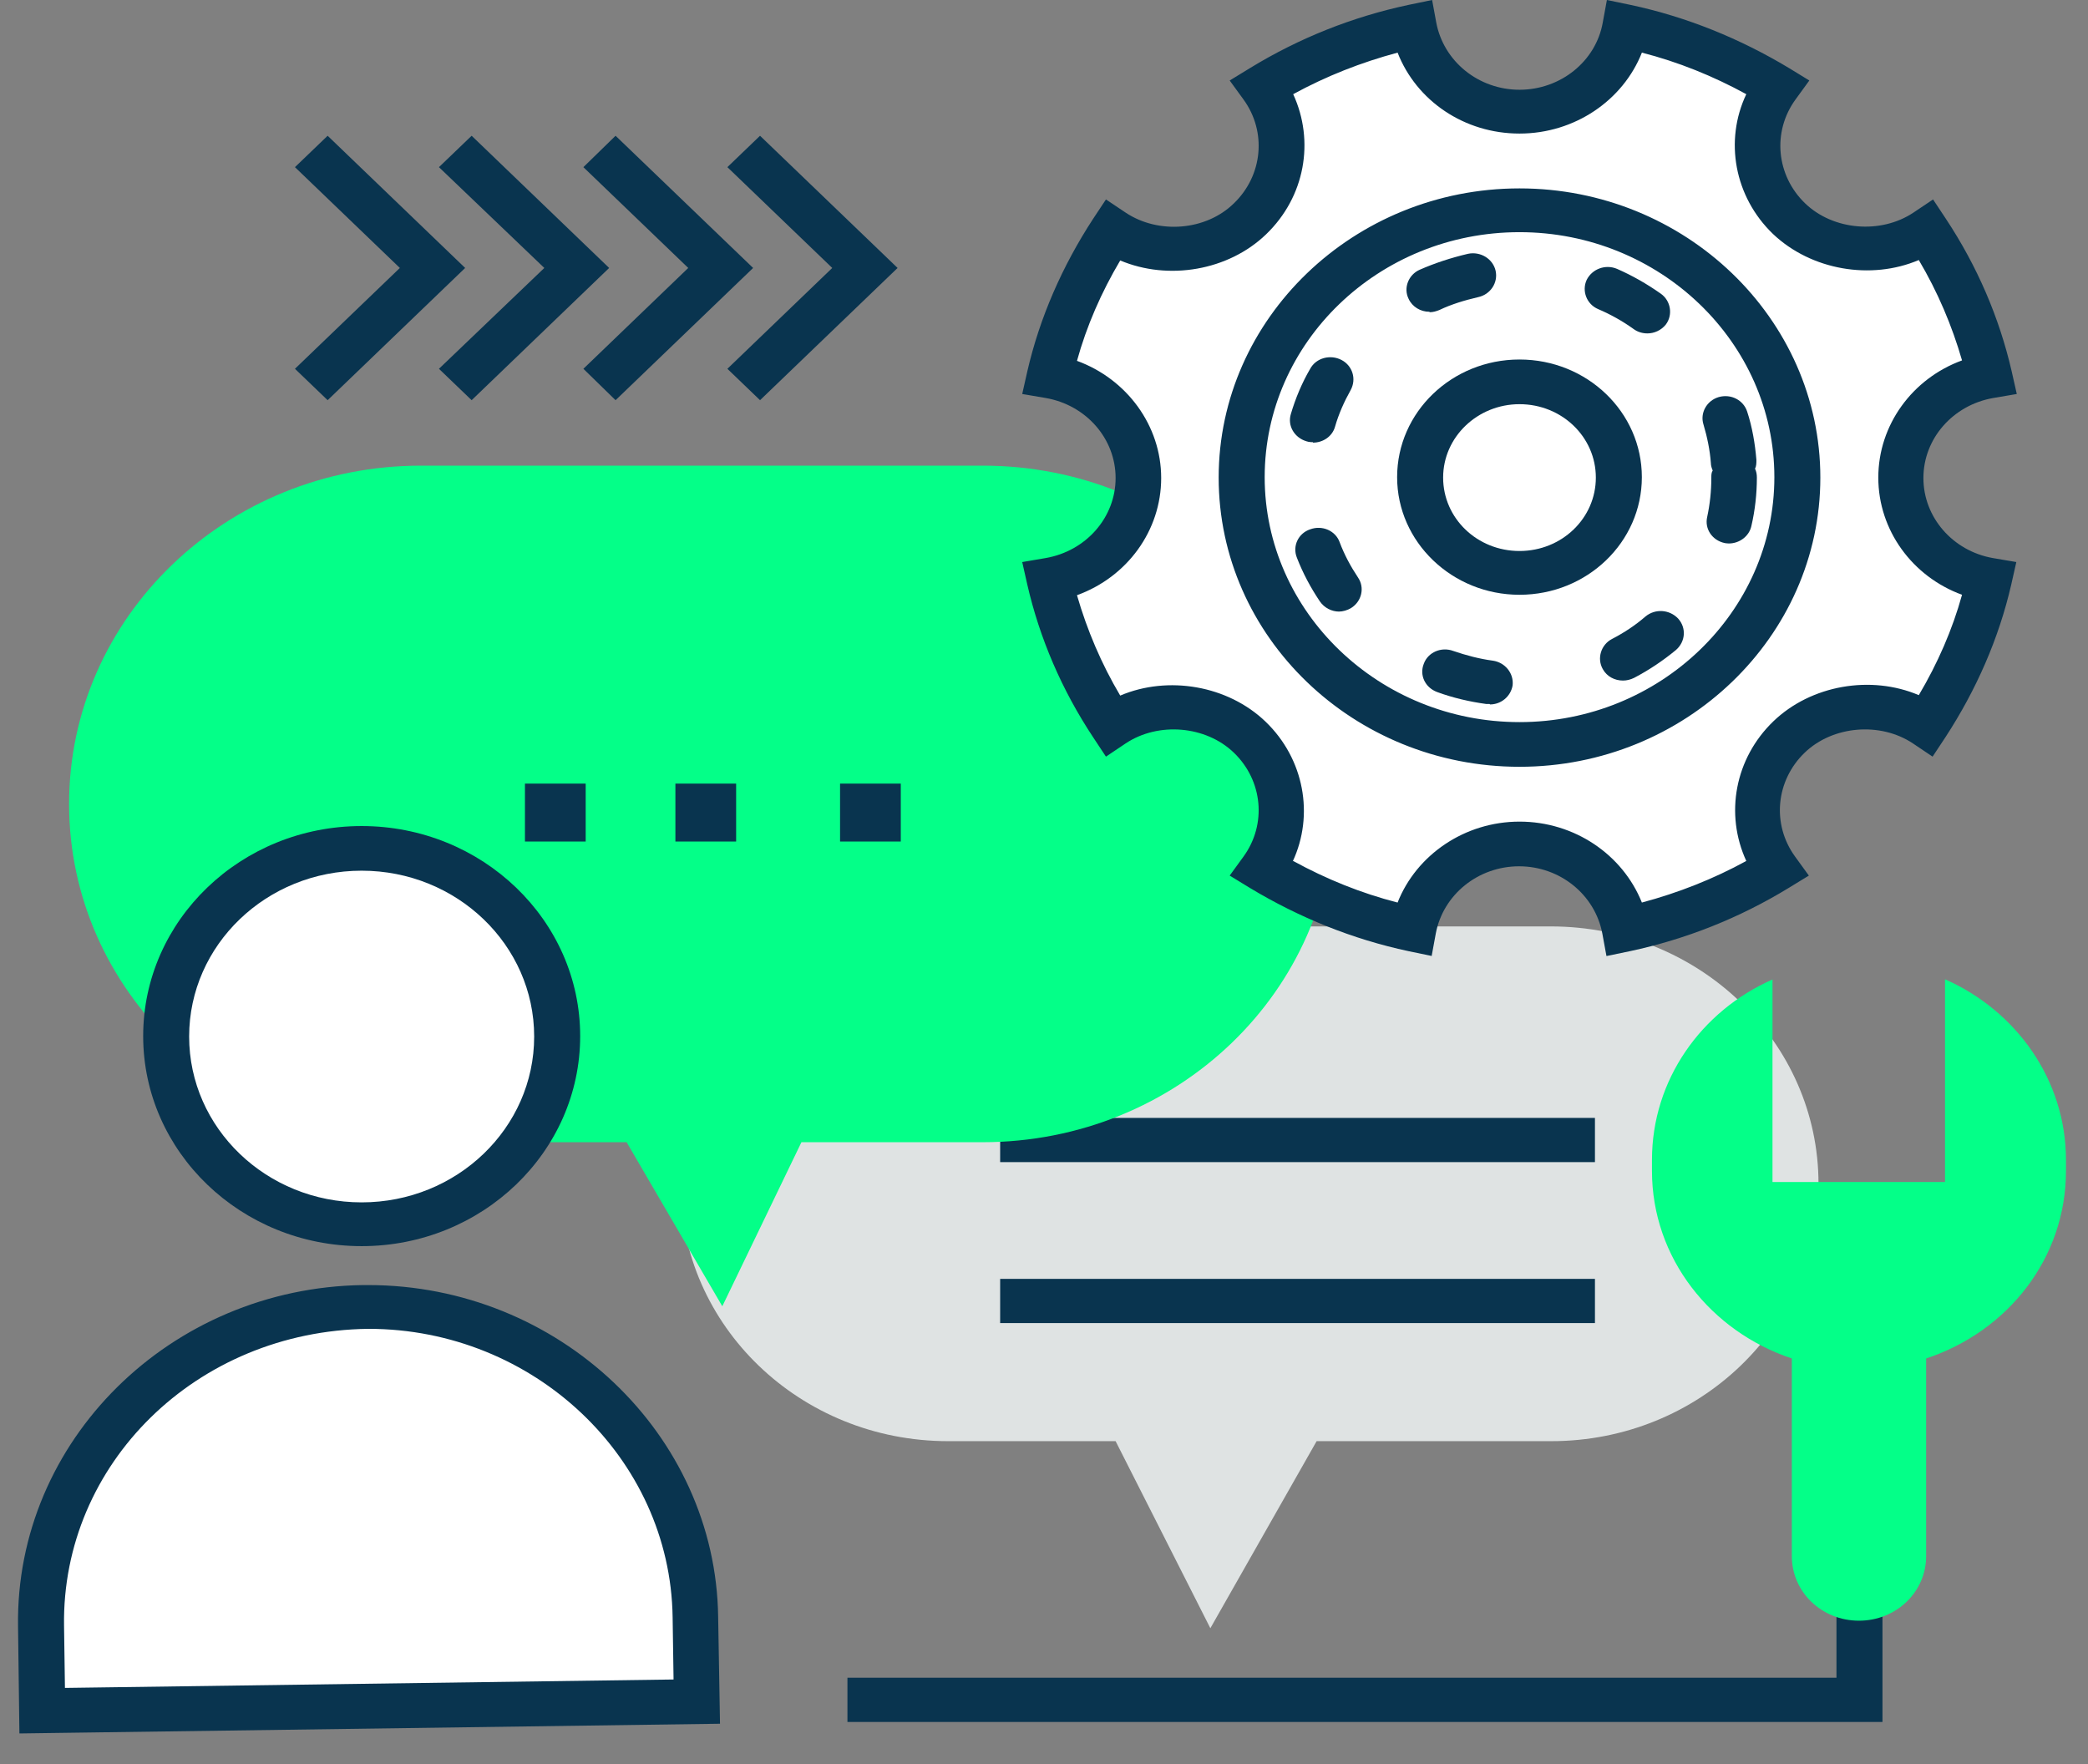 <svg xmlns="http://www.w3.org/2000/svg" width="58" height="49" viewBox="0 0 58 49" fill="none"><rect x="0" y="0" width="58" height="49" fill="#808080" stroke="none"/><path d="M50.526 32.882C50.526 36.837 47.191 40.031 43.09 40.031H36.573L33.621 45.227L30.989 40.031H26.338C22.223 40.031 18.901 36.825 18.901 32.882C18.901 28.927 22.236 25.733 26.338 25.733H43.077C47.191 25.733 50.514 28.939 50.514 32.882H50.526Z" fill="#DFE3E3"></path><path d="M44.304 31.052H27.782V32.28H44.304V31.052Z" fill="#09344F"></path><path d="M44.304 35.523H27.782V36.751H44.304V35.523Z" fill="#09344F"></path><path d="M37.072 22.331C37.072 27.514 32.702 31.727 27.297 31.727H22.262L20.064 36.284L17.406 31.727H11.695C6.302 31.727 1.919 27.526 1.919 22.331C1.919 17.147 6.289 12.934 11.695 12.934H27.297C32.689 12.934 37.072 17.135 37.072 22.331Z" fill="#04FF88"></path><path d="M25.022 23.375H23.335V21.766H25.022V23.375ZM20.448 23.375H18.761V21.766H20.448V23.375ZM16.269 23.375H14.582V21.766H16.269V23.375Z" fill="#09344F"></path><path d="M15.464 28.779C15.464 31.666 13.036 34 10.033 34C7.03 34 4.603 31.666 4.603 28.779C4.603 25.893 7.03 23.559 10.033 23.559C13.036 23.559 15.464 25.893 15.464 28.779Z" fill="white"></path><path d="M10.046 34.614C6.698 34.614 3.977 31.997 3.977 28.779C3.977 25.561 6.698 22.945 10.046 22.945C13.394 22.945 16.116 25.561 16.116 28.779C16.116 31.997 13.394 34.614 10.046 34.614ZM10.046 24.185C7.401 24.185 5.254 26.249 5.254 28.792C5.254 31.334 7.401 33.398 10.046 33.398C12.691 33.398 14.838 31.334 14.838 28.792C14.838 26.249 12.691 24.185 10.046 24.185Z" fill="#09344F"></path><path d="M19.31 44.919C19.246 40.092 15.119 36.235 10.097 36.309C5.088 36.383 1.063 40.35 1.14 45.165L1.178 47.511L19.361 47.266L19.323 44.919H19.31Z" fill="white"></path><path d="M0.539 48.138L0.501 45.177C0.424 40.019 4.731 35.769 10.085 35.695H10.225C15.515 35.695 19.885 39.834 19.949 44.919L20 47.88L0.539 48.15V48.138ZM10.225 36.911C5.446 36.972 1.715 40.669 1.779 45.153L1.804 46.885L18.71 46.651L18.684 44.919C18.62 40.498 14.825 36.911 10.238 36.911H10.225Z" fill="#09344F"></path><path d="M21.112 11.116L20.205 10.244L23.118 7.443L20.205 4.643L21.112 3.771L24.933 7.443L21.112 11.116Z" fill="#09344F"></path><path d="M17.099 11.116L16.205 10.244L19.118 7.443L16.205 4.643L17.099 3.771L20.92 7.443L17.099 11.116Z" fill="#09344F"></path><path d="M13.101 11.116L12.193 10.244L15.12 7.443L12.193 4.643L13.101 3.771L16.921 7.443L13.101 11.116Z" fill="#09344F"></path><path d="M9.101 11.116L8.193 10.244L11.107 7.443L8.193 4.643L9.101 3.771L12.921 7.443L9.101 11.116Z" fill="#09344F"></path><path d="M52.291 47.831H23.54V46.602H51.013V42.917H52.291V47.831Z" fill="#09344F"></path><path d="M54.028 27.207V32.833H49.236V27.207C47.255 28.08 45.888 29.996 45.888 32.219V32.526C45.888 34.946 47.524 36.985 49.773 37.734V43.225C49.773 44.22 50.603 45.018 51.638 45.018C52.673 45.018 53.504 44.22 53.504 43.225V37.734C55.766 36.985 57.388 34.958 57.388 32.526V32.219C57.388 29.996 56.008 28.08 54.041 27.207H54.028Z" fill="#04FF88"></path><path d="M52.239 13.266C52.239 18.584 47.754 22.908 42.208 22.908C36.662 22.908 32.177 18.597 32.177 13.266C32.177 7.935 36.662 3.624 42.208 3.624C47.754 3.624 52.239 7.935 52.239 13.266Z" fill="white"></path><path d="M52.814 13.266C52.814 11.853 53.874 10.686 55.28 10.441C54.935 8.979 54.334 7.628 53.529 6.4C52.367 7.173 50.744 7.063 49.709 6.068C48.674 5.073 48.559 3.513 49.364 2.395C48.086 1.621 46.68 1.044 45.16 0.712C44.904 2.064 43.69 3.083 42.208 3.083C40.726 3.083 39.512 2.064 39.269 0.712C37.748 1.044 36.343 1.621 35.065 2.395C35.87 3.513 35.755 5.073 34.72 6.068C33.685 7.063 32.062 7.173 30.899 6.4C30.095 7.628 29.494 8.979 29.149 10.441C30.555 10.686 31.615 11.853 31.615 13.266C31.615 14.678 30.555 15.857 29.149 16.091C29.494 17.553 30.095 18.904 30.899 20.132C32.062 19.358 33.685 19.457 34.72 20.464C35.755 21.459 35.87 23.019 35.065 24.136C36.343 24.91 37.748 25.488 39.269 25.819C39.525 24.468 40.739 23.449 42.208 23.449C43.678 23.449 44.904 24.468 45.16 25.819C46.668 25.488 48.086 24.91 49.364 24.136C48.559 23.019 48.674 21.459 49.709 20.464C50.744 19.469 52.354 19.358 53.529 20.132C54.334 18.904 54.935 17.553 55.28 16.091C53.887 15.845 52.814 14.678 52.814 13.266ZM42.208 20.685C37.94 20.685 34.49 17.356 34.49 13.266C34.49 9.176 37.94 5.847 42.208 5.847C46.476 5.847 49.926 9.176 49.926 13.266C49.926 17.356 46.463 20.685 42.208 20.685Z" fill="white"></path><path d="M39.781 26.556L39.129 26.421C37.57 26.089 36.088 25.488 34.721 24.665L34.158 24.321L34.542 23.793C35.193 22.896 35.078 21.68 34.273 20.906C33.494 20.157 32.178 20.046 31.271 20.648L30.721 21.017L30.363 20.476C29.494 19.162 28.881 17.737 28.536 16.238L28.395 15.612L29.047 15.501C30.172 15.305 30.989 14.371 30.989 13.278C30.989 12.185 30.172 11.251 29.047 11.055L28.395 10.944L28.536 10.318C28.881 8.819 29.507 7.394 30.363 6.08L30.721 5.54L31.271 5.908C32.178 6.51 33.494 6.412 34.273 5.65C35.078 4.876 35.193 3.66 34.542 2.764L34.158 2.236L34.721 1.892C36.088 1.056 37.57 0.467 39.129 0.135L39.781 0L39.896 0.626C40.1 1.707 41.071 2.493 42.209 2.493C43.346 2.493 44.33 1.707 44.521 0.626L44.636 0L45.288 0.135C46.847 0.467 48.329 1.069 49.697 1.892L50.259 2.236L49.875 2.764C49.224 3.66 49.339 4.876 50.144 5.65C50.923 6.399 52.239 6.51 53.147 5.908L53.696 5.54L54.054 6.08C54.923 7.394 55.536 8.819 55.881 10.318L56.022 10.944L55.37 11.055C54.245 11.251 53.428 12.185 53.428 13.278C53.428 14.371 54.245 15.305 55.357 15.501L56.009 15.612L55.868 16.238C55.523 17.737 54.897 19.162 54.041 20.476L53.683 21.017L53.134 20.648C52.227 20.046 50.91 20.157 50.131 20.906C49.326 21.68 49.211 22.896 49.863 23.793L50.246 24.321L49.684 24.665C48.316 25.5 46.834 26.089 45.275 26.421L44.624 26.556L44.509 25.93C44.304 24.849 43.333 24.063 42.196 24.063C41.059 24.063 40.087 24.849 39.883 25.93L39.768 26.556H39.781ZM35.922 23.915C36.842 24.419 37.813 24.812 38.822 25.07C39.346 23.743 40.688 22.822 42.209 22.822C43.729 22.822 45.071 23.731 45.608 25.07C46.617 24.8 47.588 24.419 48.508 23.915C47.908 22.613 48.189 21.066 49.262 20.034C50.31 19.027 51.971 18.744 53.3 19.309C53.824 18.425 54.233 17.491 54.501 16.521C53.121 16.017 52.175 14.727 52.175 13.266C52.175 11.804 53.121 10.514 54.501 10.011C54.22 9.04 53.824 8.107 53.3 7.223C51.971 7.788 50.31 7.505 49.249 6.498C48.176 5.466 47.895 3.906 48.508 2.616C47.588 2.113 46.617 1.72 45.608 1.462C45.084 2.788 43.742 3.71 42.209 3.71C40.675 3.71 39.346 2.801 38.822 1.462C37.813 1.732 36.842 2.113 35.922 2.616C36.522 3.918 36.254 5.466 35.168 6.51C34.12 7.517 32.459 7.8 31.117 7.235C30.593 8.119 30.184 9.053 29.916 10.023C31.296 10.527 32.255 11.816 32.255 13.278C32.255 14.74 31.309 16.029 29.916 16.533C30.197 17.503 30.593 18.437 31.117 19.321C32.446 18.756 34.107 19.039 35.155 20.046C36.228 21.078 36.51 22.638 35.909 23.928L35.922 23.915ZM42.209 21.299C37.596 21.299 33.852 17.688 33.852 13.266C33.852 8.844 37.608 5.233 42.209 5.233C46.809 5.233 50.565 8.844 50.565 13.266C50.565 17.688 46.809 21.299 42.209 21.299ZM42.209 6.449C38.298 6.449 35.13 9.507 35.13 13.254C35.13 17 38.311 20.058 42.209 20.058C46.106 20.058 49.288 17 49.288 13.254C49.288 9.507 46.106 6.449 42.209 6.449Z" fill="#09344F"></path><path d="M48.175 13.266C48.175 16.435 45.505 19.002 42.208 19.002C38.911 19.002 36.241 16.435 36.241 13.266C36.241 10.097 38.911 7.53 42.208 7.53C45.505 7.53 48.175 10.097 48.175 13.266Z" fill="white"></path><path d="M41.378 19.555C41.378 19.555 41.314 19.555 41.288 19.555C40.828 19.493 40.355 19.383 39.921 19.223C39.589 19.1 39.422 18.756 39.55 18.437C39.665 18.118 40.036 17.958 40.368 18.081C40.726 18.204 41.096 18.302 41.467 18.351C41.812 18.4 42.055 18.707 42.017 19.039C41.965 19.346 41.697 19.567 41.39 19.567L41.378 19.555ZM45.083 18.904C44.853 18.904 44.636 18.793 44.521 18.584C44.355 18.29 44.47 17.909 44.777 17.749C45.109 17.577 45.428 17.368 45.709 17.123C45.978 16.902 46.374 16.926 46.617 17.184C46.847 17.442 46.821 17.823 46.553 18.056C46.195 18.351 45.812 18.609 45.39 18.83C45.288 18.879 45.185 18.904 45.083 18.904ZM37.199 16.988C36.995 16.988 36.79 16.889 36.663 16.705C36.407 16.324 36.19 15.919 36.024 15.489C35.896 15.17 36.062 14.813 36.394 14.703C36.726 14.58 37.097 14.74 37.212 15.059C37.34 15.403 37.519 15.735 37.723 16.042C37.915 16.324 37.825 16.705 37.531 16.889C37.429 16.951 37.301 16.988 37.186 16.988H37.199ZM48.048 15.096C48.048 15.096 47.958 15.096 47.907 15.084C47.562 15.01 47.345 14.691 47.422 14.359C47.498 14.003 47.537 13.646 47.537 13.266C47.537 13.192 47.537 13.131 47.575 13.069C47.549 13.008 47.524 12.934 47.524 12.86C47.498 12.504 47.422 12.136 47.319 11.792C47.217 11.472 47.409 11.128 47.741 11.03C48.086 10.932 48.431 11.116 48.533 11.435C48.674 11.866 48.751 12.32 48.789 12.774C48.789 12.86 48.789 12.946 48.751 13.02C48.789 13.094 48.802 13.18 48.802 13.266C48.802 13.72 48.751 14.175 48.648 14.617C48.584 14.899 48.316 15.096 48.022 15.096H48.048ZM36.471 12.283C36.471 12.283 36.356 12.283 36.292 12.258C35.96 12.16 35.755 11.829 35.858 11.497C35.985 11.067 36.164 10.637 36.394 10.244C36.56 9.937 36.956 9.839 37.263 9.998C37.57 10.158 37.685 10.527 37.519 10.834C37.34 11.153 37.186 11.497 37.084 11.853C37.008 12.123 36.752 12.295 36.471 12.295V12.283ZM45.761 9.261C45.633 9.261 45.492 9.225 45.377 9.139C45.07 8.918 44.738 8.733 44.393 8.586C44.074 8.451 43.933 8.082 44.074 7.775C44.227 7.468 44.598 7.333 44.917 7.468C45.339 7.652 45.748 7.886 46.131 8.156C46.412 8.352 46.476 8.746 46.272 9.016C46.144 9.175 45.952 9.261 45.761 9.261ZM39.704 8.66C39.461 8.66 39.231 8.524 39.129 8.303C38.975 7.996 39.129 7.628 39.435 7.493C39.857 7.308 40.304 7.161 40.777 7.05C41.122 6.977 41.467 7.186 41.544 7.517C41.62 7.849 41.403 8.181 41.058 8.254C40.688 8.34 40.317 8.451 39.985 8.61C39.895 8.647 39.806 8.672 39.716 8.672L39.704 8.66Z" fill="#09344F"></path><path d="M44.968 13.266C44.968 14.728 43.729 15.919 42.208 15.919C40.688 15.919 39.448 14.728 39.448 13.266C39.448 11.804 40.688 10.613 42.208 10.613C43.729 10.613 44.968 11.804 44.968 13.266Z" fill="white"></path><path d="M42.208 16.521C40.342 16.521 38.809 15.059 38.809 13.254C38.809 11.448 40.33 9.986 42.208 9.986C44.086 9.986 45.607 11.448 45.607 13.254C45.607 15.059 44.086 16.521 42.208 16.521ZM42.208 11.227C41.045 11.227 40.087 12.136 40.087 13.266C40.087 14.396 41.032 15.305 42.208 15.305C43.384 15.305 44.329 14.396 44.329 13.266C44.329 12.136 43.384 11.227 42.208 11.227Z" fill="#09344F"></path></svg>